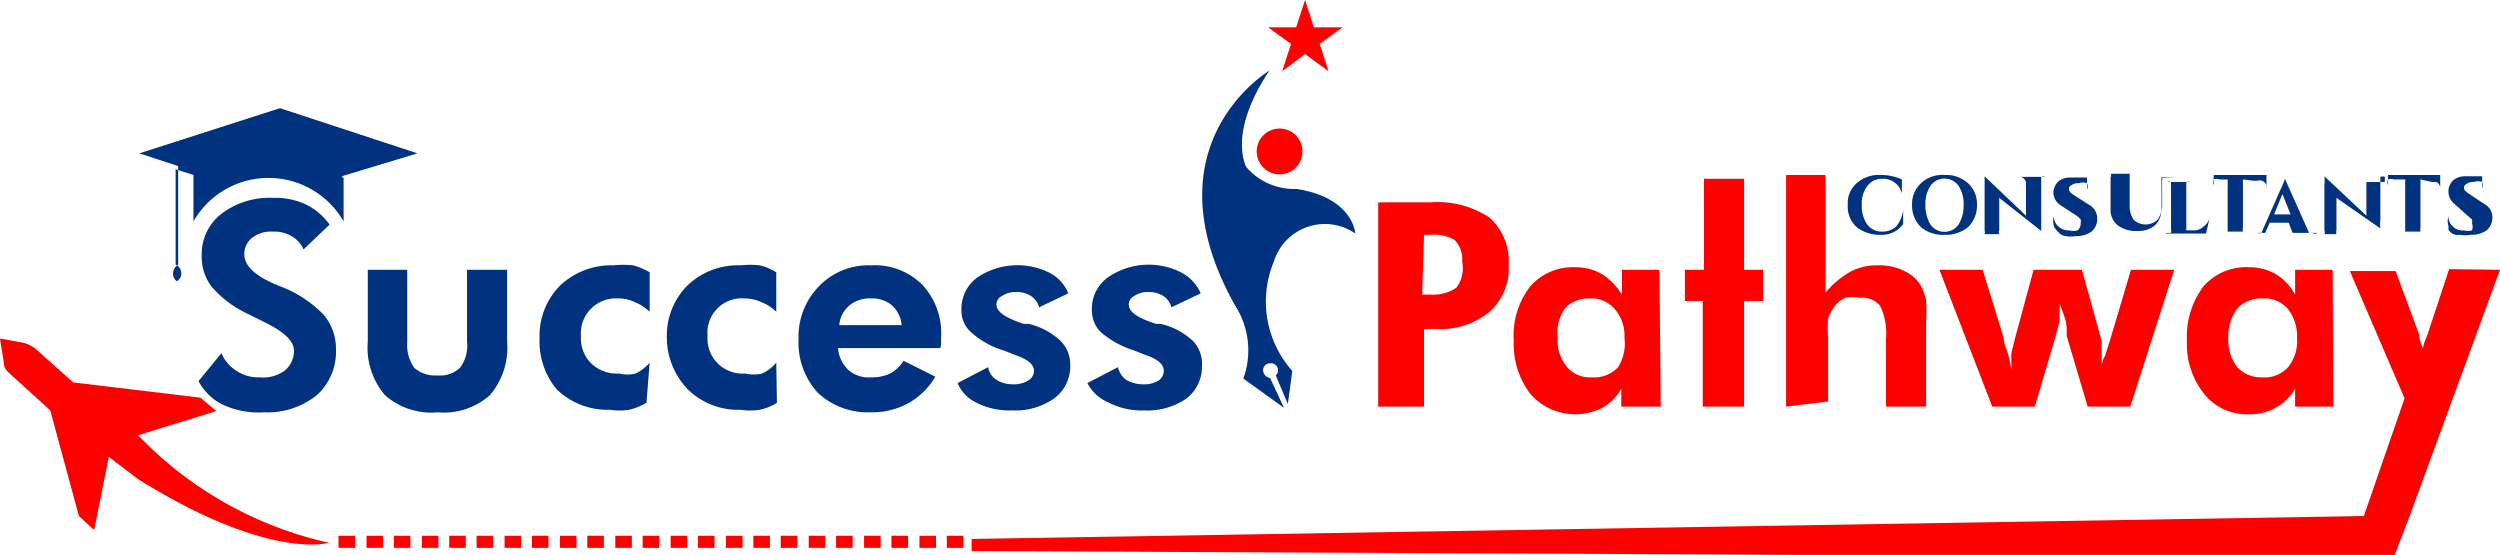 <svg id="Layer_1" data-name="Layer 1" xmlns="http://www.w3.org/2000/svg" viewBox="0 0 39.29 8.72"><defs><style>.cls-1{fill:#00327f;}.cls-2{fill:#fd0000;}</style></defs><path class="cls-1" d="M28.54,6a1.64,1.64,0,0,0,.29,1.72l-.07.52-.19-.45a.11.11,0,0,0-.09-.19.11.11,0,0,0-.11.11.13.13,0,0,0,.11.12l.22.47-.64-.46a1.3,1.3,0,0,0-.13-1.15C26.51,4.16,28.47,3,28.47,3c-.67,1-.36,1.52-.36,1.52a1,1,0,0,0,.79.34c.89.14.92.7.92.7A.84.84,0,0,0,28.54,6Z" transform="translate(-8.52 -1.89)"/><circle class="cls-2" cx="20.11" cy="2.38" r="0.36"/><polygon class="cls-2" points="20.51 0 20.65 0.43 21.1 0.43 20.74 0.69 20.88 1.12 20.51 0.85 20.15 1.12 20.29 0.69 19.93 0.43 20.37 0.43 20.51 0"/><path class="cls-1" d="M11.64,7.88,12,7.44a.6.6,0,0,0,.24.28.61.61,0,0,0,.36.1A.57.57,0,0,0,13,7.71a.4.4,0,0,0,.14-.31c0-.15-.16-.3-.47-.45l-.24-.12a1.7,1.7,0,0,1-.58-.43.77.77,0,0,1-.16-.5A.8.8,0,0,1,12,5.25,1.25,1.25,0,0,1,12.82,5a1.12,1.12,0,0,1,.5.1,1,1,0,0,1,.38.32l-.41.39a.44.44,0,0,0-.19-.21.54.54,0,0,0-.29-.07.48.48,0,0,0-.33.1.32.32,0,0,0-.12.26c0,.17.16.33.49.47l.15.06a1.9,1.9,0,0,1,.61.42.83.83,0,0,1,.19.54.92.92,0,0,1-.3.72,1.24,1.24,0,0,1-.83.27A1.34,1.34,0,0,1,12,8.24.88.88,0,0,1,11.64,7.88Z" transform="translate(-8.52 -1.89)"/><path class="cls-1" d="M14.92,6.13V7.26a.63.63,0,0,0,.11.41.49.49,0,0,0,.36.12.46.46,0,0,0,.36-.12.58.58,0,0,0,.11-.41V6.13h.63V7.26a1.15,1.15,0,0,1-.27.84,1.09,1.09,0,0,1-.82.27,1.1,1.1,0,0,1-.83-.27,1.15,1.15,0,0,1-.27-.84V6.13Z" transform="translate(-8.52 -1.89)"/><path class="cls-1" d="M18.68,8.22a1,1,0,0,1-.27.11,1.06,1.06,0,0,1-.31,0,1.15,1.15,0,0,1-.83-.32A1.18,1.18,0,0,1,17,7.2a1.12,1.12,0,0,1,.32-.82,1.17,1.17,0,0,1,.84-.32,1.48,1.48,0,0,1,.31,0,1,1,0,0,1,.26.11v.62a.7.7,0,0,0-.23-.15.6.6,0,0,0-.27-.06.55.55,0,0,0-.58.59.56.56,0,0,0,.16.43.58.58,0,0,0,.44.16.53.53,0,0,0,.26,0,.69.69,0,0,0,.22-.17Z" transform="translate(-8.52 -1.89)"/><path class="cls-1" d="M20.73,8.22a.81.81,0,0,1-.27.11,1,1,0,0,1-.3,0,1.13,1.13,0,0,1-.83-.32A1.18,1.18,0,0,1,19,7.2a1.12,1.12,0,0,1,.32-.82,1.15,1.15,0,0,1,.84-.32,1.39,1.39,0,0,1,.3,0,.85.85,0,0,1,.26.11v.62a.7.7,0,0,0-.23-.15.66.66,0,0,0-.27-.06.54.54,0,0,0-.58.59.55.55,0,0,0,.59.59.59.59,0,0,0,.27,0,.69.69,0,0,0,.22-.17Z" transform="translate(-8.52 -1.89)"/><path class="cls-1" d="M23.3,7.36H21.69a.53.53,0,0,0,.17.35.48.48,0,0,0,.35.11.67.67,0,0,0,.3-.06.57.57,0,0,0,.21-.2l.5.25a1.15,1.15,0,0,1-.43.42,1.2,1.2,0,0,1-.59.14,1.15,1.15,0,0,1-.83-.31,1.17,1.17,0,0,1-.3-.84,1.13,1.13,0,0,1,.32-.83,1.08,1.08,0,0,1,.82-.33,1.06,1.06,0,0,1,.81.31,1.12,1.12,0,0,1,.29.83v.06A.38.38,0,0,1,23.3,7.36ZM22.69,7a.48.48,0,0,0-.15-.31.49.49,0,0,0-.33-.11.5.5,0,0,0-.34.11.45.45,0,0,0-.16.31Z" transform="translate(-8.52 -1.89)"/><path class="cls-1" d="M23.57,7.91l.48-.25a.3.3,0,0,0,.13.2.5.5,0,0,0,.26.07.43.43,0,0,0,.24-.06.18.18,0,0,0,.09-.15c0-.11-.11-.19-.32-.26L24.3,7.4a1.34,1.34,0,0,1-.52-.29.45.45,0,0,1-.15-.35.61.61,0,0,1,.25-.51A1.13,1.13,0,0,1,25,6.17a.63.63,0,0,1,.31.33l-.46.22a.3.3,0,0,0-.13-.18.41.41,0,0,0-.23-.06.38.38,0,0,0-.22.06.15.15,0,0,0-.09.14c0,.11.15.21.43.3l.08,0a1.11,1.11,0,0,1,.5.27.53.53,0,0,1,.15.39.63.63,0,0,1-.25.51,1.07,1.07,0,0,1-.67.19,1.14,1.14,0,0,1-.57-.13A.58.58,0,0,1,23.57,7.91Z" transform="translate(-8.52 -1.89)"/><path class="cls-1" d="M25.61,7.91l.48-.25a.34.34,0,0,0,.13.2.54.54,0,0,0,.27.07.43.43,0,0,0,.24-.06.19.19,0,0,0,.08-.15c0-.11-.1-.19-.31-.26l-.15-.06a1.48,1.48,0,0,1-.53-.29.48.48,0,0,1-.14-.35.61.61,0,0,1,.25-.51,1.13,1.13,0,0,1,1.15-.08.67.67,0,0,1,.31.33l-.46.22a.3.3,0,0,0-.13-.18.41.41,0,0,0-.23-.06.36.36,0,0,0-.22.06.15.15,0,0,0-.09.14c0,.11.14.21.43.3l.07,0a1.1,1.1,0,0,1,.51.27.52.52,0,0,1,.14.39.63.63,0,0,1-.24.51,1.07,1.07,0,0,1-.67.19,1.14,1.14,0,0,1-.57-.13A.64.64,0,0,1,25.61,7.91Z" transform="translate(-8.52 -1.89)"/><path class="cls-1" d="M13.92,4.69l0,.68a1.36,1.36,0,0,0-2.36,0V4.64l-.28-.09v1.5a.15.15,0,0,1,.09.14.14.14,0,0,1-.07.12v.21h0V6.44h0v.18h0V6.37h0v.18h0V6.31a.14.14,0,0,1-.06-.12.16.16,0,0,1,.08-.14V4.5l-.61-.2,2.21-.71,2.16.71-1.19.36Z" transform="translate(-8.52 -1.89)"/><path class="cls-2" d="M30.18,8.28V5.07H31a1.48,1.48,0,0,1,.93.24.92.92,0,0,1,.3.75.91.91,0,0,1-.3.73,1.21,1.21,0,0,1-.84.27h-.19V8.28Zm.69-1.76H31a.65.65,0,0,0,.41-.11A.52.52,0,0,0,31.5,6a.44.44,0,0,0-.12-.34A.65.65,0,0,0,31,5.58h-.1Z" transform="translate(-8.52 -1.89)"/><path class="cls-2" d="M34.62,8.28H34V8a.78.78,0,0,1-.3.3.94.94,0,0,1-1.13-.22,1.3,1.3,0,0,1-.26-.84,1.25,1.25,0,0,1,.26-.85.89.89,0,0,1,.71-.3.82.82,0,0,1,.42.11,1,1,0,0,1,.31.32V6.13h.59ZM34.05,7.2a.64.64,0,0,0-.15-.45.48.48,0,0,0-.39-.17.51.51,0,0,0-.4.16A.69.69,0,0,0,33,7.2a.65.65,0,0,0,.15.46.47.47,0,0,0,.39.16.51.51,0,0,0,.41-.16A.7.7,0,0,0,34.05,7.2Z" transform="translate(-8.52 -1.89)"/><path class="cls-2" d="M35.28,8.28V6.62H35V6.13h.3V4.7h.63V6.13h.3v.49h-.3V8.28Z" transform="translate(-8.52 -1.89)"/><path class="cls-2" d="M36.59,8.28V4.64h.62V6.09c0,.07,0,.14,0,.2s0,.13,0,.2a1.43,1.43,0,0,1,.39-.33.88.88,0,0,1,.43-.1.87.87,0,0,1,.42.09.59.59,0,0,1,.27.25,1.18,1.18,0,0,1,.07.2,2.93,2.93,0,0,1,0,.36V8.28h-.63V7.22a1,1,0,0,0-.09-.52.36.36,0,0,0-.32-.13.59.59,0,0,0-.23,0,.45.45,0,0,0-.18.15.61.61,0,0,0-.09.18,2.11,2.11,0,0,0,0,.3v1Z" transform="translate(-8.52 -1.89)"/><path class="cls-2" d="M41.24,6.13l.31,1.12a.89.89,0,0,0,0,.11c0,.06,0,.17,0,.34,0-.06,0-.13.05-.21l.08-.25.33-1.11h.68L42,8.28h-.67L41,7.17l0-.1c0-.17-.08-.3-.11-.41,0,.1,0,.19,0,.27l-.06.23-.33,1.12h-.67L39,6.13h.68l.33,1.07c0,.1.05.18.07.26a2,2,0,0,1,.05.24c0-.09,0-.17,0-.26l.06-.24.29-1.07Z" transform="translate(-8.52 -1.89)"/><path class="cls-2" d="M45.19,8.28h-.6V8a.8.8,0,0,1-.31.3.83.83,0,0,1-.43.1.85.85,0,0,1-.69-.32,1.25,1.25,0,0,1-.27-.84,1.31,1.31,0,0,1,.26-.85.89.89,0,0,1,.72-.3.82.82,0,0,1,.42.11.85.85,0,0,1,.3.32V6.13h.59ZM44.62,7.2a.69.69,0,0,0-.14-.45.48.48,0,0,0-.4-.17.51.51,0,0,0-.4.16.74.74,0,0,0-.14.46.7.7,0,0,0,.14.46.51.51,0,0,0,.4.16.49.49,0,0,0,.4-.16A.65.65,0,0,0,44.62,7.2Z" transform="translate(-8.52 -1.89)"/><path class="cls-2" d="M45.45,10.61Z" transform="translate(-8.52 -1.89)"/><path class="cls-2" d="M47.81,6.13,46.39,10l-.25.65h-.69l-21.66-.1v-.19L45.67,10l.64-1.85-.86-2h.72l.37,1q0,.09.06.21a2,2,0,0,1,0,.26c0-.07,0-.16,0-.24s.05-.17.08-.26l.33-1Z" transform="translate(-8.52 -1.89)"/><rect class="cls-2" x="14.88" y="8.42" width="0.26" height="0.19"/><rect class="cls-2" x="14.45" y="8.42" width="0.26" height="0.19"/><rect class="cls-2" x="14.01" y="8.42" width="0.26" height="0.19"/><rect class="cls-2" x="13.58" y="8.42" width="0.26" height="0.19"/><rect class="cls-2" x="13.14" y="8.42" width="0.26" height="0.19"/><rect class="cls-2" x="12.71" y="8.42" width="0.26" height="0.19"/><rect class="cls-2" x="12.27" y="8.42" width="0.26" height="0.19"/><rect class="cls-2" x="11.84" y="8.42" width="0.26" height="0.19"/><rect class="cls-2" x="11.41" y="8.42" width="0.26" height="0.19"/><rect class="cls-2" x="10.97" y="8.42" width="0.26" height="0.19"/><rect class="cls-2" x="10.54" y="8.42" width="0.26" height="0.19"/><rect class="cls-2" x="10.1" y="8.42" width="0.26" height="0.19"/><rect class="cls-2" x="9.67" y="8.42" width="0.26" height="0.19"/><rect class="cls-2" x="9.23" y="8.42" width="0.26" height="0.19"/><rect class="cls-2" x="8.8" y="8.42" width="0.26" height="0.19"/><rect class="cls-2" x="8.36" y="8.42" width="0.26" height="0.19"/><rect class="cls-2" x="7.93" y="8.42" width="0.26" height="0.19"/><rect class="cls-2" x="7.49" y="8.42" width="0.26" height="0.19"/><rect class="cls-2" x="7.06" y="8.42" width="0.26" height="0.19"/><rect class="cls-2" x="6.63" y="8.42" width="0.26" height="0.19"/><rect class="cls-2" x="6.19" y="8.42" width="0.26" height="0.19"/><rect class="cls-2" x="5.76" y="8.42" width="0.26" height="0.19"/><rect class="cls-2" x="5.32" y="8.42" width="0.26" height="0.19"/><path class="cls-2" d="M9.31,8.34l-.66-.6a.2.2,0,0,1-.07-.15l-.06-.38.33.06a.49.49,0,0,1,.25.12l.57.51,2,.24.25.21-1.23.38a5.94,5.94,0,0,0,3,1.69s-.93.29-3-1l-.46-.35L10,10.22,9.76,10Z" transform="translate(-8.52 -1.89)"/><path class="cls-1" d="M38.09,5.58a.59.59,0,0,1-.39-.12.43.43,0,0,1-.14-.35.41.41,0,0,1,.14-.34.52.52,0,0,1,.38-.13.81.81,0,0,1,.33.07v.22h0a.3.3,0,0,0-.3-.23.28.28,0,0,0-.24.11.45.45,0,0,0-.09.3.51.51,0,0,0,.08.3.28.28,0,0,0,.23.12.32.32,0,0,0,.23-.08.49.49,0,0,0,.11-.26h0l0,.22A.4.4,0,0,1,38.09,5.58Z" transform="translate(-8.52 -1.89)"/><path class="cls-1" d="M38.71,4.77a.49.49,0,0,1,.37-.13.51.51,0,0,1,.37.13.44.44,0,0,1,.14.34.47.47,0,0,1-.14.35.55.55,0,0,1-.37.12.53.53,0,0,1-.37-.12.47.47,0,0,1-.14-.35A.44.44,0,0,1,38.71,4.77Zm.15.65a.27.27,0,0,0,.44,0,.57.57,0,0,0,.08-.31.51.51,0,0,0-.08-.3.27.27,0,0,0-.44,0,.51.51,0,0,0-.08.3A.57.57,0,0,0,38.86,5.42Z" transform="translate(-8.52 -1.89)"/><path class="cls-1" d="M40.67,4.67a.1.1,0,0,0-.07,0v.71s0,.1,0,.14v0h0L39.94,5v.51a.07.07,0,0,0,0,.06l.05,0h-.34l.06,0a.11.11,0,0,0,0-.06V4.8s0-.1,0-.14v0h0l.65.62V4.75a.12.12,0,0,0-.08-.08h.34Z" transform="translate(-8.52 -1.89)"/><path class="cls-1" d="M40.8,5.44a.24.24,0,0,1,0-.15h0v0a.2.2,0,0,0,.06.15.23.23,0,0,0,.18.07.22.22,0,0,0,.13,0,.13.13,0,0,0,.05-.11.14.14,0,0,0,0-.06.29.29,0,0,0-.08-.07l-.23-.15a.25.25,0,0,1-.12-.21v0a.27.27,0,0,1,.08-.17.29.29,0,0,1,.19-.06h.26l0,.19h0a.12.12,0,0,0,0-.1.18.18,0,0,0-.13,0,.18.18,0,0,0-.15.06.14.14,0,0,0,0,.06.09.09,0,0,0,0,0,.3.3,0,0,0,.08.07l.25.16a.24.24,0,0,1,.11.2.26.26,0,0,1-.09.21.39.39,0,0,1-.25.07.41.41,0,0,1-.16,0,.17.17,0,0,1-.11-.06S40.8,5.47,40.8,5.44Z" transform="translate(-8.52 -1.89)"/><path class="cls-1" d="M42.49,4.67h0l0,0a0,0,0,0,0,0,0v.51a.36.36,0,0,1-.1.25.4.4,0,0,1-.27.09.49.49,0,0,1-.32-.09.31.31,0,0,1-.11-.25v-.5a.06.06,0,0,0,0-.06h.3l0,0a.08.08,0,0,0,0,0v.5a.38.38,0,0,0,.06.22.27.27,0,0,0,.38,0,.4.4,0,0,0,.07-.2V4.73a.1.1,0,0,0,0-.05h.22Z" transform="translate(-8.52 -1.89)"/><path class="cls-1" d="M42.58,5.55l.06,0a.14.14,0,0,0,0-.06V4.75a.08.08,0,0,0,0,0,.09.09,0,0,0-.06,0h.36a.09.09,0,0,0-.06,0s0,0,0,0v.76H43a.2.2,0,0,0,.15-.06.24.24,0,0,0,.1-.15h0l-.06.26h-.65Z" transform="translate(-8.52 -1.89)"/><path class="cls-1" d="M43.77,4.71v.76a.14.14,0,0,0,0,.06l.06,0h-.36l.06,0s0,0,0-.06V4.71H43.4a.13.13,0,0,0-.09,0,.11.11,0,0,0,0,.09v0h0V4.64l.15,0h.68v.22h0v0A.11.11,0,0,0,44,4.73l-.07,0Z" transform="translate(-8.52 -1.89)"/><path class="cls-1" d="M44.94,5.55h-.39s0,0,0,0l0,0a0,0,0,0,0,0,0l-.06-.16h-.3l-.07.16a0,0,0,0,0,0,0l0,0s0,0,0,0H44a.07.07,0,0,0,.06,0,.12.12,0,0,0,0,0l.3-.68a1.22,1.22,0,0,0,.07-.17h0l.38.85a.12.12,0,0,0,.05,0A.07.07,0,0,0,44.94,5.55Zm-.68-.29h.26l-.13-.32Z" transform="translate(-8.52 -1.89)"/><path class="cls-1" d="M46,4.67a.1.1,0,0,0-.07,0,.06.06,0,0,0,0,0v.67a.61.61,0,0,0,0,.14v0h0L45.24,5v.51a.11.11,0,0,0,0,.06l.06,0H45l.05,0a.07.07,0,0,0,0-.06V4.8a.59.59,0,0,0,0-.14v0h0l.66.62V4.75s0,0,0,0a.05.05,0,0,0,0,0H46Z" transform="translate(-8.52 -1.89)"/><path class="cls-1" d="M46.56,4.71v.76a.14.14,0,0,0,0,.06l.06,0h-.36l.06,0s0,0,0-.06V4.71h-.18a.13.13,0,0,0-.09,0,.11.11,0,0,0,0,.09v0h0V4.64l.15,0h.67v.22h0v0a.11.11,0,0,0-.06-.11l-.07,0Z" transform="translate(-8.52 -1.89)"/><path class="cls-1" d="M47,5.44a.24.24,0,0,1,0-.15h0v0a.2.2,0,0,0,.06.15.21.21,0,0,0,.18.07.25.25,0,0,0,.13,0,.16.16,0,0,0,0-.11.14.14,0,0,0,0-.06l-.08-.07L47.1,5.1A.25.25,0,0,1,47,4.89v0a.23.23,0,0,1,.08-.17.29.29,0,0,1,.19-.06h.26l0,.19h0a.12.12,0,0,0,0-.1.2.2,0,0,0-.13,0,.18.18,0,0,0-.15.06.07.07,0,0,0,0,.06.09.09,0,0,0,0,0,.3.3,0,0,0,.08.07l.24.16a.23.23,0,0,1,.12.2.26.26,0,0,1-.09.21.41.41,0,0,1-.25.07.47.47,0,0,1-.17,0A.17.17,0,0,1,47,5.5S47,5.47,47,5.44Z" transform="translate(-8.52 -1.89)"/></svg>